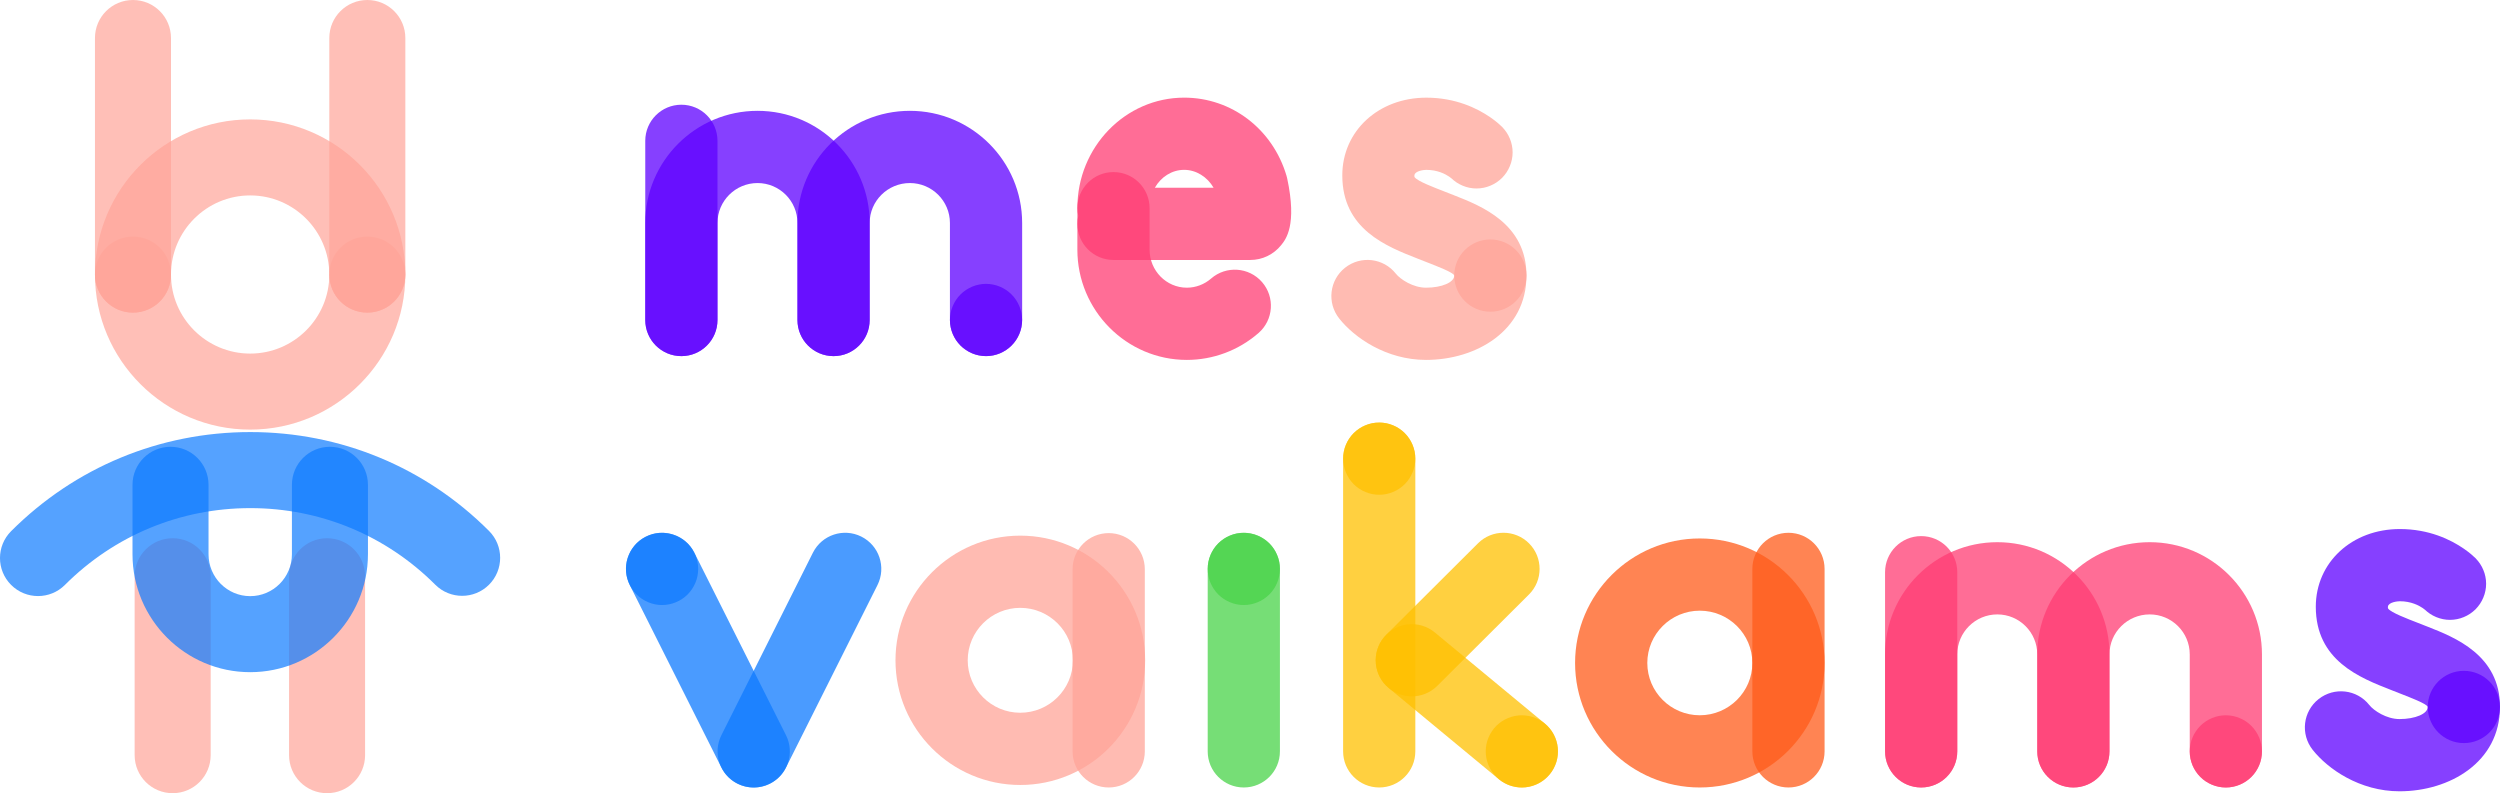 <?xml version="1.0" encoding="utf-8"?>
<!-- Generator: Adobe Illustrator 24.1.0, SVG Export Plug-In . SVG Version: 6.00 Build 0)  -->
<svg version="1.1" xmlns="http://www.w3.org/2000/svg" xmlns:xlink="http://www.w3.org/1999/xlink" x="0px" y="0px"
	 viewBox="0 0 126.073 40" enable-background="new 0 0 126.073 40" xml:space="preserve">
<g id="Layer_2">
</g>
<g id="Layer_3">
</g>
<g id="Layer_1">
	<g>
		<g opacity="0.7">
			<path fill="#FFA498" d="M6.706,15.766c-1.059,0-1.917-0.858-1.917-1.917V1.917C4.788,0.858,5.647,0,6.706,0
				s1.917,0.858,1.917,1.917v11.932C8.623,14.907,7.764,15.766,6.706,15.766z"/>
		</g>
		<g opacity="0.7">
			<path fill="#FFA498" d="M18.524,15.766c-1.059,0-1.917-0.858-1.917-1.917V1.917C16.607,0.858,17.465,0,18.524,0
				c1.059,0,1.917,0.858,1.917,1.917v11.932C20.441,14.907,19.582,15.766,18.524,15.766z"/>
		</g>
		<g opacity="0.7">
			<path fill="#FFA498" d="M12.617,21.665c-4.317,0-7.828-3.506-7.828-7.816c0-1.059,0.858-1.917,1.917-1.917
				s1.917,0.858,1.917,1.917c0,2.196,1.792,3.982,3.994,3.982c2.2,0,3.99-1.786,3.99-3.982c0-1.059,0.858-1.917,1.917-1.917
				c1.059,0,1.917,0.858,1.917,1.917C20.441,18.158,16.931,21.665,12.617,21.665z"/>
		</g>
		<g opacity="0.7">
			<path fill="#FFA498" d="M8.707,40c-1.059,0-1.917-0.858-1.917-1.917V29.06c0-1.059,0.858-1.917,1.917-1.917
				s1.917,0.858,1.917,1.917v9.023C10.624,39.142,9.766,40,8.707,40z"/>
		</g>
		<g opacity="0.7">
			<path fill="#FFA498" d="M16.494,40c-1.059,0-1.917-0.858-1.917-1.917V29.06c0-1.059,0.858-1.917,1.917-1.917
				c1.059,0,1.917,0.858,1.917,1.917v9.023C18.411,39.142,17.552,40,16.494,40z"/>
		</g>
		<g opacity="0.7">
			<path fill="#0D7AFF" d="M12.617,33.897c-3.273,0-5.935-2.667-5.935-5.945v-3.504c0-1.059,0.858-1.917,1.917-1.917
				s1.917,0.858,1.917,1.917v3.504c0,1.164,0.943,2.111,2.101,2.111c1.16,0,2.104-0.947,2.104-2.111v-3.504
				c0-1.059,0.858-1.917,1.917-1.917c1.059,0,1.917,0.858,1.917,1.917v3.504C18.555,31.23,15.891,33.897,12.617,33.897z"/>
		</g>
		<g opacity="0.7">
			<path fill="#0D7AFF" d="M1.917,30.059c-0.491,0-0.981-0.187-1.356-0.562c-0.749-0.749-0.748-1.963,0-2.711
				c3.221-3.221,7.502-4.995,12.054-4.997c0.003,0,0.005,0,0.008,0c4.549,0,8.824,1.77,12.038,4.986
				c0.749,0.749,0.748,1.963,0,2.711c-0.749,0.749-1.963,0.748-2.711,0c-2.49-2.49-5.802-3.862-9.327-3.862
				c-0.002,0-0.004,0-0.006,0c-3.529,0.002-6.848,1.378-9.345,3.875C2.898,29.872,2.408,30.059,1.917,30.059z"/>
		</g>
		<g opacity="0.7">
			<path fill="#FFA498" d="M18.524,15.766c-1.059,0-1.917-0.858-1.917-1.917c0-2.202-1.79-3.994-3.99-3.994
				c-2.202,0-3.994,1.792-3.994,3.994c0,1.059-0.858,1.917-1.917,1.917s-1.917-0.858-1.917-1.917c0-4.317,3.512-7.828,7.828-7.828
				c4.314,0,7.824,3.512,7.824,7.828C20.441,14.907,19.582,15.766,18.524,15.766z"/>
		</g>
		<g>
			<g opacity="0.75">
				<path fill="#5D00FF" d="M34.361,17.959c-1.006,0-1.821-0.815-1.821-1.821V7.102c0-1.006,0.815-1.821,1.821-1.821
					c1.006,0,1.821,0.815,1.821,1.821v9.035C36.182,17.143,35.366,17.959,34.361,17.959z"/>
			</g>
			<g>
				<g opacity="0.75">
					<path fill="#5D00FF" d="M42.036,17.959c-1.006,0-1.821-0.815-1.821-1.821v-4.893c0-1.111-0.903-2.014-2.013-2.014
						c-1.114,0-2.02,0.903-2.02,2.014v4.893c0,1.006-0.815,1.821-1.821,1.821c-1.006,0-1.821-0.815-1.821-1.821v-4.893
						c0-3.119,2.54-5.656,5.662-5.656c3.118,0,5.655,2.537,5.655,5.656v4.893C43.857,17.143,43.041,17.959,42.036,17.959z"/>
				</g>
				<g opacity="0.75">
					<path fill="#5D00FF" d="M49.725,17.959c-1.006,0-1.821-0.815-1.821-1.821v-4.893c0-1.111-0.906-2.014-2.019-2.014
						c-1.118,0-2.029,0.903-2.029,2.014v4.893c0,1.006-0.815,1.821-1.821,1.821c-1.006,0-1.821-0.815-1.821-1.821v-4.893
						c0-3.119,2.544-5.656,5.671-5.656c3.122,0,5.661,2.537,5.661,5.656v4.893C51.547,17.143,50.731,17.959,49.725,17.959z"/>
				</g>
				<g opacity="0.75">
					<path fill="#5D00FF" d="M49.725,17.958c-0.119,0-0.238-0.012-0.355-0.035c-0.117-0.023-0.232-0.059-0.341-0.104
						c-0.109-0.046-0.217-0.104-0.314-0.169c-0.1-0.065-0.194-0.142-0.278-0.226c-0.082-0.084-0.159-0.176-0.226-0.276
						c-0.065-0.1-0.121-0.205-0.167-0.314c-0.046-0.111-0.081-0.224-0.104-0.341c-0.025-0.117-0.036-0.238-0.036-0.357
						s0.012-0.238,0.036-0.355c0.023-0.117,0.057-0.232,0.104-0.341c0.046-0.109,0.102-0.217,0.167-0.314
						c0.067-0.1,0.144-0.194,0.226-0.276c0.084-0.084,0.178-0.161,0.278-0.228c0.098-0.065,0.205-0.121,0.314-0.167
						c0.109-0.046,0.224-0.081,0.341-0.104c0.234-0.048,0.475-0.048,0.711,0c0.115,0.023,0.23,0.058,0.341,0.104
						c0.109,0.046,0.215,0.102,0.314,0.167c0.1,0.067,0.192,0.144,0.276,0.228c0.084,0.082,0.159,0.176,0.226,0.276
						c0.065,0.098,0.123,0.205,0.167,0.314c0.046,0.109,0.08,0.224,0.105,0.341c0.023,0.117,0.035,0.236,0.035,0.355
						s-0.012,0.24-0.035,0.357c-0.025,0.117-0.059,0.23-0.105,0.341c-0.044,0.109-0.102,0.215-0.167,0.314
						c-0.067,0.1-0.142,0.192-0.226,0.276c-0.084,0.084-0.176,0.161-0.276,0.226c-0.1,0.065-0.205,0.123-0.314,0.169
						c-0.111,0.044-0.226,0.08-0.341,0.104C49.965,17.947,49.844,17.958,49.725,17.958z"/>
				</g>
			</g>
		</g>
		<g>
			<g opacity="0.75">
				<path fill="#FFA498" d="M55.911,39.712c-1.006,0-1.821-0.815-1.821-1.821v-9.186c0-1.006,0.815-1.821,1.821-1.821
					c1.006,0,1.821,0.815,1.821,1.821v9.186C57.732,38.897,56.917,39.712,55.911,39.712z"/>
			</g>
			<g opacity="0.75">
				<path fill="#FFA498" d="M51.45,39.586c-3.469,0-6.291-2.821-6.291-6.287s2.822-6.287,6.291-6.287
					c3.473,0,6.299,2.821,6.299,6.287S54.923,39.586,51.45,39.586z M51.45,30.653c-1.46,0-2.649,1.187-2.649,2.645
					c0,1.459,1.188,2.645,2.649,2.645c1.465,0,2.656-1.187,2.656-2.645C54.106,31.84,52.914,30.653,51.45,30.653z"/>
			</g>
		</g>
		<g>
			<g opacity="0.75">
				<path fill="#FF5B19" d="M90.191,39.712c-1.006,0-1.821-0.815-1.821-1.821v-9.202c0-1.006,0.815-1.821,1.821-1.821
					s1.821,0.815,1.821,1.821v9.202C92.012,38.897,91.197,39.712,90.191,39.712z"/>
			</g>
			<g opacity="0.75">
				<path fill="#FF5B19" d="M85.717,39.712c-3.467,0-6.287-2.817-6.287-6.279c0-3.462,2.82-6.279,6.287-6.279
					c3.471,0,6.295,2.817,6.295,6.279C92.012,36.896,89.188,39.712,85.717,39.712z M85.717,30.796c-1.458,0-2.645,1.183-2.645,2.637
					s1.186,2.637,2.645,2.637c1.463,0,2.653-1.183,2.653-2.637S87.18,30.796,85.717,30.796z"/>
			</g>
		</g>
		<g>
			<g opacity="0.75">
				<path fill="#48D348" d="M62.724,39.712c-1.006,0-1.821-0.815-1.821-1.821v-9.202c0-1.006,0.815-1.821,1.821-1.821
					c1.006,0,1.821,0.815,1.821,1.821v9.202C64.546,38.897,63.73,39.712,62.724,39.712z"/>
			</g>
			<g opacity="0.75">
				<path fill="#48D348" d="M62.724,30.511c-0.119,0-0.238-0.011-0.357-0.036c-0.115-0.023-0.23-0.058-0.339-0.104
					c-0.111-0.046-0.217-0.102-0.314-0.167c-0.1-0.067-0.194-0.144-0.278-0.226c-0.082-0.084-0.159-0.178-0.226-0.278
					c-0.065-0.098-0.121-0.203-0.167-0.314c-0.046-0.109-0.08-0.224-0.104-0.339c-0.025-0.119-0.036-0.238-0.036-0.357
					c0-0.119,0.012-0.238,0.036-0.357c0.023-0.115,0.057-0.23,0.104-0.339c0.046-0.111,0.102-0.217,0.167-0.314
					c0.067-0.102,0.144-0.194,0.226-0.278c0.084-0.084,0.178-0.159,0.278-0.226c0.098-0.065,0.203-0.123,0.314-0.167
					c0.109-0.046,0.224-0.08,0.339-0.105c0.592-0.119,1.221,0.075,1.645,0.498c0.084,0.084,0.159,0.176,0.226,0.278
					c0.065,0.098,0.123,0.203,0.167,0.314c0.046,0.109,0.081,0.224,0.105,0.339c0.023,0.119,0.035,0.238,0.035,0.357
					c0,0.119-0.012,0.238-0.035,0.357c-0.025,0.115-0.059,0.23-0.105,0.339c-0.044,0.111-0.102,0.217-0.167,0.314
					c-0.067,0.1-0.142,0.194-0.226,0.278c-0.084,0.082-0.178,0.159-0.278,0.226c-0.098,0.065-0.203,0.121-0.314,0.167
					c-0.109,0.046-0.224,0.081-0.339,0.104C62.962,30.499,62.843,30.511,62.724,30.511z"/>
			</g>
		</g>
		<g>
			<g opacity="0.75">
				<path fill="#0D7AFF" d="M38.007,39.713c-0.274,0-0.553-0.062-0.815-0.194c-0.899-0.451-1.263-1.545-0.812-2.444l4.614-9.202
					c0.451-0.899,1.545-1.263,2.444-0.812c0.899,0.451,1.263,1.545,0.812,2.444l-4.614,9.202
					C39.317,39.345,38.674,39.713,38.007,39.713z"/>
			</g>
			<g opacity="0.75">
				<path fill="#0D7AFF" d="M38.01,39.713c-0.667,0-1.309-0.368-1.629-1.004l-4.621-9.202c-0.451-0.899-0.089-1.993,0.81-2.445
					c0.899-0.451,1.993-0.089,2.445,0.81l4.621,9.202c0.451,0.899,0.089,1.993-0.81,2.445C38.563,39.65,38.284,39.713,38.01,39.713z
					"/>
			</g>
			<g opacity="0.75">
				<path fill="#0D7AFF" d="M33.388,30.511c-0.119,0-0.238-0.011-0.357-0.036c-0.115-0.023-0.23-0.058-0.339-0.104
					c-0.111-0.046-0.217-0.102-0.314-0.167c-0.102-0.067-0.194-0.144-0.278-0.226c-0.084-0.084-0.159-0.178-0.226-0.278
					c-0.065-0.098-0.123-0.203-0.167-0.314c-0.046-0.109-0.081-0.224-0.105-0.339c-0.023-0.119-0.035-0.238-0.035-0.357
					c0-0.119,0.012-0.238,0.035-0.357c0.025-0.115,0.059-0.23,0.105-0.339c0.044-0.111,0.102-0.217,0.167-0.314
					c0.067-0.1,0.142-0.194,0.226-0.278c0.084-0.084,0.176-0.159,0.278-0.226c0.098-0.065,0.203-0.123,0.314-0.167
					c0.109-0.046,0.224-0.08,0.339-0.105c0.592-0.119,1.221,0.077,1.645,0.498c0.082,0.084,0.159,0.178,0.226,0.278
					c0.065,0.098,0.121,0.203,0.167,0.314c0.046,0.109,0.08,0.224,0.104,0.339c0.025,0.119,0.036,0.238,0.036,0.357
					c0,0.119-0.012,0.238-0.036,0.357c-0.023,0.115-0.057,0.23-0.104,0.339c-0.046,0.111-0.102,0.217-0.167,0.314
					c-0.067,0.1-0.144,0.194-0.226,0.278C34.337,30.317,33.867,30.511,33.388,30.511z"/>
			</g>
		</g>
		<g>
			<g opacity="0.75">
				<path fill="#FFC000" d="M69.553,39.712c-1.006,0-1.821-0.815-1.821-1.821V23.13c0-1.006,0.815-1.821,1.821-1.821
					s1.821,0.815,1.821,1.821v14.761C71.374,38.897,70.559,39.712,69.553,39.712z"/>
			</g>
			<g opacity="0.75">
				<path fill="#FFC000" d="M69.553,24.951c-0.119,0-0.238-0.011-0.357-0.036c-0.115-0.023-0.23-0.058-0.339-0.104
					c-0.111-0.046-0.217-0.102-0.314-0.167c-0.1-0.067-0.194-0.142-0.278-0.226c-0.082-0.084-0.159-0.178-0.226-0.278
					c-0.065-0.098-0.121-0.203-0.167-0.314c-0.046-0.109-0.081-0.224-0.103-0.339c-0.025-0.119-0.037-0.238-0.037-0.357
					c0-0.119,0.012-0.238,0.037-0.357c0.023-0.115,0.057-0.23,0.103-0.339c0.046-0.111,0.102-0.217,0.167-0.314
					c0.067-0.102,0.144-0.194,0.226-0.278c0.084-0.084,0.178-0.159,0.278-0.226c0.098-0.065,0.203-0.123,0.314-0.167
					c0.109-0.046,0.224-0.081,0.339-0.105c0.236-0.046,0.477-0.046,0.713,0c0.115,0.025,0.23,0.059,0.339,0.105
					c0.111,0.044,0.217,0.102,0.314,0.167c0.1,0.067,0.194,0.142,0.278,0.226c0.082,0.084,0.159,0.176,0.226,0.278
					c0.065,0.098,0.121,0.203,0.167,0.314c0.046,0.109,0.081,0.224,0.104,0.339c0.025,0.119,0.036,0.238,0.036,0.357
					c0,0.119-0.011,0.238-0.036,0.357c-0.023,0.115-0.057,0.23-0.104,0.339c-0.046,0.111-0.102,0.217-0.167,0.314
					c-0.067,0.1-0.144,0.194-0.226,0.278c-0.084,0.082-0.178,0.159-0.278,0.226c-0.098,0.065-0.203,0.121-0.314,0.167
					c-0.109,0.046-0.224,0.081-0.339,0.104C69.791,24.94,69.672,24.951,69.553,24.951z"/>
			</g>
			<g opacity="0.75">
				<path fill="#FFC000" d="M71.196,35.118c-0.467,0-0.934-0.179-1.29-0.536c-0.71-0.713-0.708-1.866,0.005-2.576l4.624-4.608
					c0.712-0.71,1.865-0.708,2.575,0.005c0.71,0.713,0.708,1.866-0.005,2.576l-4.624,4.608
					C72.126,34.941,71.661,35.118,71.196,35.118z"/>
			</g>
			<g opacity="0.75">
				<path fill="#FFC000" d="M76.744,39.712c-0.409,0-0.821-0.137-1.16-0.418L70.035,34.7c-0.775-0.641-0.883-1.789-0.241-2.564
					c0.641-0.775,1.79-0.883,2.564-0.241l5.549,4.594c0.775,0.641,0.883,1.789,0.241,2.564
					C77.787,39.488,77.267,39.712,76.744,39.712z"/>
			</g>
			<g opacity="0.75">
				<path fill="#FFC000" d="M76.746,39.713c-0.481,0-0.949-0.194-1.288-0.533c-0.084-0.084-0.161-0.178-0.226-0.278
					c-0.067-0.098-0.123-0.203-0.169-0.314c-0.044-0.109-0.08-0.224-0.104-0.339c-0.023-0.119-0.035-0.238-0.035-0.357
					c0-0.119,0.012-0.238,0.035-0.357c0.023-0.115,0.059-0.23,0.104-0.339c0.046-0.111,0.104-0.217,0.169-0.314
					c0.065-0.102,0.142-0.194,0.226-0.278c0.082-0.084,0.176-0.159,0.276-0.226c0.1-0.065,0.205-0.123,0.314-0.167
					c0.111-0.046,0.224-0.081,0.341-0.104c0.236-0.048,0.477-0.048,0.711,0c0.117,0.023,0.232,0.057,0.341,0.104
					c0.109,0.044,0.217,0.102,0.314,0.167c0.1,0.067,0.194,0.142,0.276,0.226c0.339,0.339,0.535,0.809,0.535,1.288
					c0,0.119-0.013,0.238-0.036,0.357c-0.023,0.115-0.057,0.23-0.104,0.339c-0.046,0.111-0.102,0.217-0.167,0.314
					c-0.067,0.1-0.144,0.194-0.228,0.278c-0.082,0.082-0.176,0.159-0.276,0.226c-0.098,0.065-0.205,0.121-0.314,0.167
					c-0.109,0.046-0.224,0.081-0.341,0.104C76.983,39.701,76.864,39.713,76.746,39.713z"/>
			</g>
		</g>
		<g>
			<g opacity="0.75">
				<path fill="#FF3C73" d="M96.883,39.712c-1.006,0-1.821-0.815-1.821-1.821v-9.035c0-1.006,0.815-1.821,1.821-1.821
					s1.821,0.815,1.821,1.821v9.035C98.704,38.897,97.889,39.712,96.883,39.712z"/>
			</g>
			<g>
				<g opacity="0.75">
					<path fill="#FF3C73" d="M104.558,39.712c-1.006,0-1.821-0.815-1.821-1.821v-4.893c0-1.111-0.903-2.014-2.013-2.014
						c-1.114,0-2.02,0.903-2.02,2.014v4.893c0,1.006-0.815,1.821-1.821,1.821s-1.821-0.815-1.821-1.821v-4.893
						c0-3.119,2.54-5.656,5.662-5.656c3.118,0,5.655,2.537,5.655,5.656v4.893C106.379,38.897,105.564,39.712,104.558,39.712z"/>
				</g>
				<g opacity="0.75">
					<path fill="#FF3C73" d="M112.248,39.712c-1.006,0-1.821-0.815-1.821-1.821v-4.893c0-1.111-0.906-2.014-2.019-2.014
						c-1.119,0-2.029,0.903-2.029,2.014v4.893c0,1.006-0.815,1.821-1.821,1.821s-1.821-0.815-1.821-1.821v-4.893
						c0-3.119,2.544-5.656,5.671-5.656c3.122,0,5.661,2.537,5.661,5.656v4.893C114.069,38.897,113.254,39.712,112.248,39.712z"/>
				</g>
				<g opacity="0.75">
					<path fill="#FF3C73" d="M112.247,39.713c-0.119,0-0.238-0.011-0.355-0.036c-0.117-0.023-0.232-0.058-0.341-0.104
						c-0.109-0.046-0.217-0.102-0.315-0.167c-0.1-0.067-0.194-0.144-0.276-0.226c-0.084-0.084-0.161-0.178-0.226-0.278
						c-0.067-0.098-0.123-0.203-0.169-0.314c-0.046-0.109-0.08-0.224-0.104-0.339c-0.023-0.119-0.036-0.238-0.036-0.357
						c0-0.119,0.013-0.238,0.036-0.357c0.023-0.115,0.057-0.23,0.104-0.339c0.046-0.111,0.102-0.217,0.169-0.314
						c0.065-0.1,0.142-0.194,0.226-0.278c0.082-0.084,0.176-0.159,0.276-0.226c0.098-0.065,0.205-0.123,0.315-0.167
						c0.109-0.046,0.224-0.081,0.341-0.105c0.234-0.046,0.476-0.046,0.711,0c0.117,0.025,0.23,0.059,0.341,0.105
						c0.109,0.044,0.215,0.102,0.314,0.167c0.1,0.067,0.192,0.142,0.276,0.226c0.084,0.084,0.161,0.178,0.226,0.278
						c0.065,0.098,0.123,0.203,0.169,0.314c0.044,0.109,0.081,0.224,0.104,0.339c0.023,0.119,0.035,0.238,0.035,0.357
						c0,0.119-0.012,0.238-0.035,0.357c-0.023,0.115-0.059,0.23-0.104,0.339c-0.046,0.111-0.104,0.217-0.169,0.314
						c-0.065,0.1-0.142,0.194-0.226,0.278c-0.084,0.082-0.176,0.159-0.276,0.226c-0.1,0.065-0.205,0.121-0.314,0.167
						c-0.111,0.046-0.224,0.081-0.341,0.104C112.487,39.701,112.366,39.713,112.247,39.713z"/>
				</g>
			</g>
		</g>
		<g opacity="0.75">
			<path fill="#FFA498" d="M71.914,18.15c-2.012,0-3.618-1.126-4.381-2.091c-0.624-0.789-0.491-1.934,0.298-2.558
				c0.789-0.624,1.934-0.491,2.558,0.298c0.226,0.286,0.867,0.709,1.524,0.709c0.798,0,1.423-0.269,1.423-0.611
				c0-1.006,0.815-1.821,1.821-1.821c1.006,0,1.821,0.815,1.821,1.821C76.98,16.689,74.431,18.15,71.914,18.15z"/>
		</g>
		<g>
			<g opacity="0.75">
				<path fill="#FF3C73" d="M63.054,13.11h-6.902c-1.006,0-1.821-0.815-1.821-1.821c0-0.139,0.015-0.274,0.045-0.403
					c-0.029-0.13-0.045-0.265-0.045-0.403c0-3.065,2.417-5.559,5.387-5.559c2.387,0,4.46,1.581,5.158,3.935l0.035,0.136
					c0.507,2.364-0.065,3.072-0.31,3.375C64.22,12.839,63.656,13.11,63.054,13.11z M58.238,9.467H61.2
					c-0.317-0.547-0.879-0.902-1.483-0.902C59.094,8.565,58.546,8.926,58.238,9.467z"/>
			</g>
			<g opacity="0.75">
				<path fill="#FF3C73" d="M59.852,18.15c-3.044,0-5.521-2.494-5.521-5.559v-2.092c0-1.006,0.815-1.821,1.821-1.821
					c1.006,0,1.821,0.815,1.821,1.821v2.092c0,1.057,0.843,1.917,1.879,1.917c0.447,0,0.881-0.164,1.223-0.461
					c0.758-0.66,1.909-0.58,2.569,0.178c0.66,0.759,0.58,1.909-0.178,2.569C62.461,17.669,61.178,18.15,59.852,18.15z"/>
			</g>
		</g>
		<path opacity="0.75" fill="#FFA498" d="M73.345,9.855L72.84,9.657c-0.532-0.208-1.337-0.51-1.499-0.717
			c-0.015-0.022-0.021-0.057-0.012-0.109c0.038-0.224,0.501-0.265,0.599-0.265c0.571,0,0.972,0.217,1.16,0.347
			c0.072,0.049,0.11,0.084,0.111,0.085c-0.005-0.005-0.007-0.007-0.011-0.011c0.08,0.078,0.168,0.148,0.261,0.211
			c0.098,0.065,0.203,0.121,0.314,0.167c0.109,0.046,0.224,0.081,0.339,0.104c0.119,0.025,0.238,0.036,0.357,0.036
			c0.119,0,0.238-0.012,0.357-0.036c0.115-0.023,0.23-0.058,0.339-0.104c0.111-0.046,0.217-0.102,0.314-0.167
			c0.1-0.067,0.194-0.144,0.278-0.226c0.082-0.084,0.159-0.178,0.226-0.278c0.065-0.098,0.121-0.203,0.167-0.314
			c0.046-0.109,0.081-0.224,0.104-0.339c0.025-0.119,0.036-0.238,0.036-0.357c0-0.119-0.011-0.238-0.036-0.357
			c-0.023-0.115-0.057-0.23-0.104-0.339c-0.046-0.111-0.102-0.217-0.167-0.314c-0.059-0.09-0.127-0.171-0.198-0.247l0.001-0.001
			c-0.007-0.007-0.017-0.017-0.026-0.027c-0.001-0.001-0.002-0.002-0.003-0.003c-0.001-0.001-0.002-0.002-0.003-0.003
			c-0.093-0.092-0.291-0.274-0.592-0.48c-0.655-0.451-1.746-0.988-3.224-0.988c-2.415,0-4.237,1.684-4.237,3.917
			c0,2.717,2.211,3.58,3.825,4.21l0.496,0.195c0.431,0.17,1.257,0.482,1.326,0.643c0,0.003,0,0.005,0,0.008
			c0,1.006,0.815,1.821,1.821,1.821c1.006,0,1.821-0.815,1.821-1.821C76.98,11.285,74.705,10.39,73.345,9.855z"/>
		<g opacity="0.75">
			<path fill="#5D00FF" d="M121.007,39.904c-2.012,0-3.618-1.126-4.381-2.091c-0.624-0.789-0.491-1.934,0.298-2.558
				c0.789-0.624,1.934-0.491,2.558,0.298c0.226,0.286,0.867,0.709,1.524,0.709c0.798,0,1.423-0.269,1.423-0.611
				c0-1.006,0.815-1.821,1.821-1.821s1.821,0.815,1.821,1.821C126.073,38.443,123.524,39.904,121.007,39.904z"/>
		</g>
		<path opacity="0.75" fill="#5D00FF" d="M122.438,31.609l-0.505-0.198c-0.532-0.208-1.337-0.51-1.499-0.717
			c-0.015-0.022-0.021-0.057-0.012-0.109c0.038-0.224,0.501-0.265,0.599-0.265c0.571,0,0.972,0.217,1.16,0.347
			c0.072,0.049,0.11,0.084,0.111,0.085c-0.005-0.005-0.007-0.007-0.011-0.011c0.08,0.078,0.168,0.148,0.261,0.211
			c0.098,0.065,0.203,0.121,0.314,0.167c0.109,0.046,0.224,0.08,0.339,0.104c0.119,0.025,0.238,0.036,0.357,0.036
			c0.119,0,0.238-0.012,0.357-0.036c0.115-0.023,0.23-0.058,0.339-0.104c0.111-0.046,0.217-0.102,0.314-0.167
			c0.1-0.067,0.194-0.144,0.278-0.226c0.082-0.084,0.159-0.178,0.226-0.278c0.065-0.098,0.121-0.203,0.167-0.314
			c0.046-0.109,0.081-0.224,0.104-0.339c0.025-0.119,0.036-0.238,0.036-0.357s-0.011-0.238-0.036-0.357
			c-0.023-0.115-0.057-0.23-0.104-0.339c-0.046-0.111-0.102-0.217-0.167-0.314c-0.059-0.09-0.127-0.171-0.198-0.247l0.001-0.001
			c-0.007-0.007-0.017-0.017-0.026-0.027c-0.001-0.001-0.002-0.002-0.003-0.003c-0.001-0.001-0.002-0.002-0.003-0.003
			c-0.093-0.092-0.291-0.274-0.592-0.48c-0.655-0.451-1.746-0.988-3.224-0.988c-2.415,0-4.237,1.684-4.237,3.917
			c0,2.717,2.211,3.58,3.825,4.21l0.496,0.195c0.431,0.17,1.258,0.482,1.326,0.643c0,0.003,0,0.005,0,0.008
			c0,1.006,0.815,1.821,1.821,1.821s1.821-0.815,1.821-1.821C126.073,33.039,123.797,32.144,122.438,31.609z"/>
	</g>
</g>
<g id="Layer_4">
</g>
</svg>
